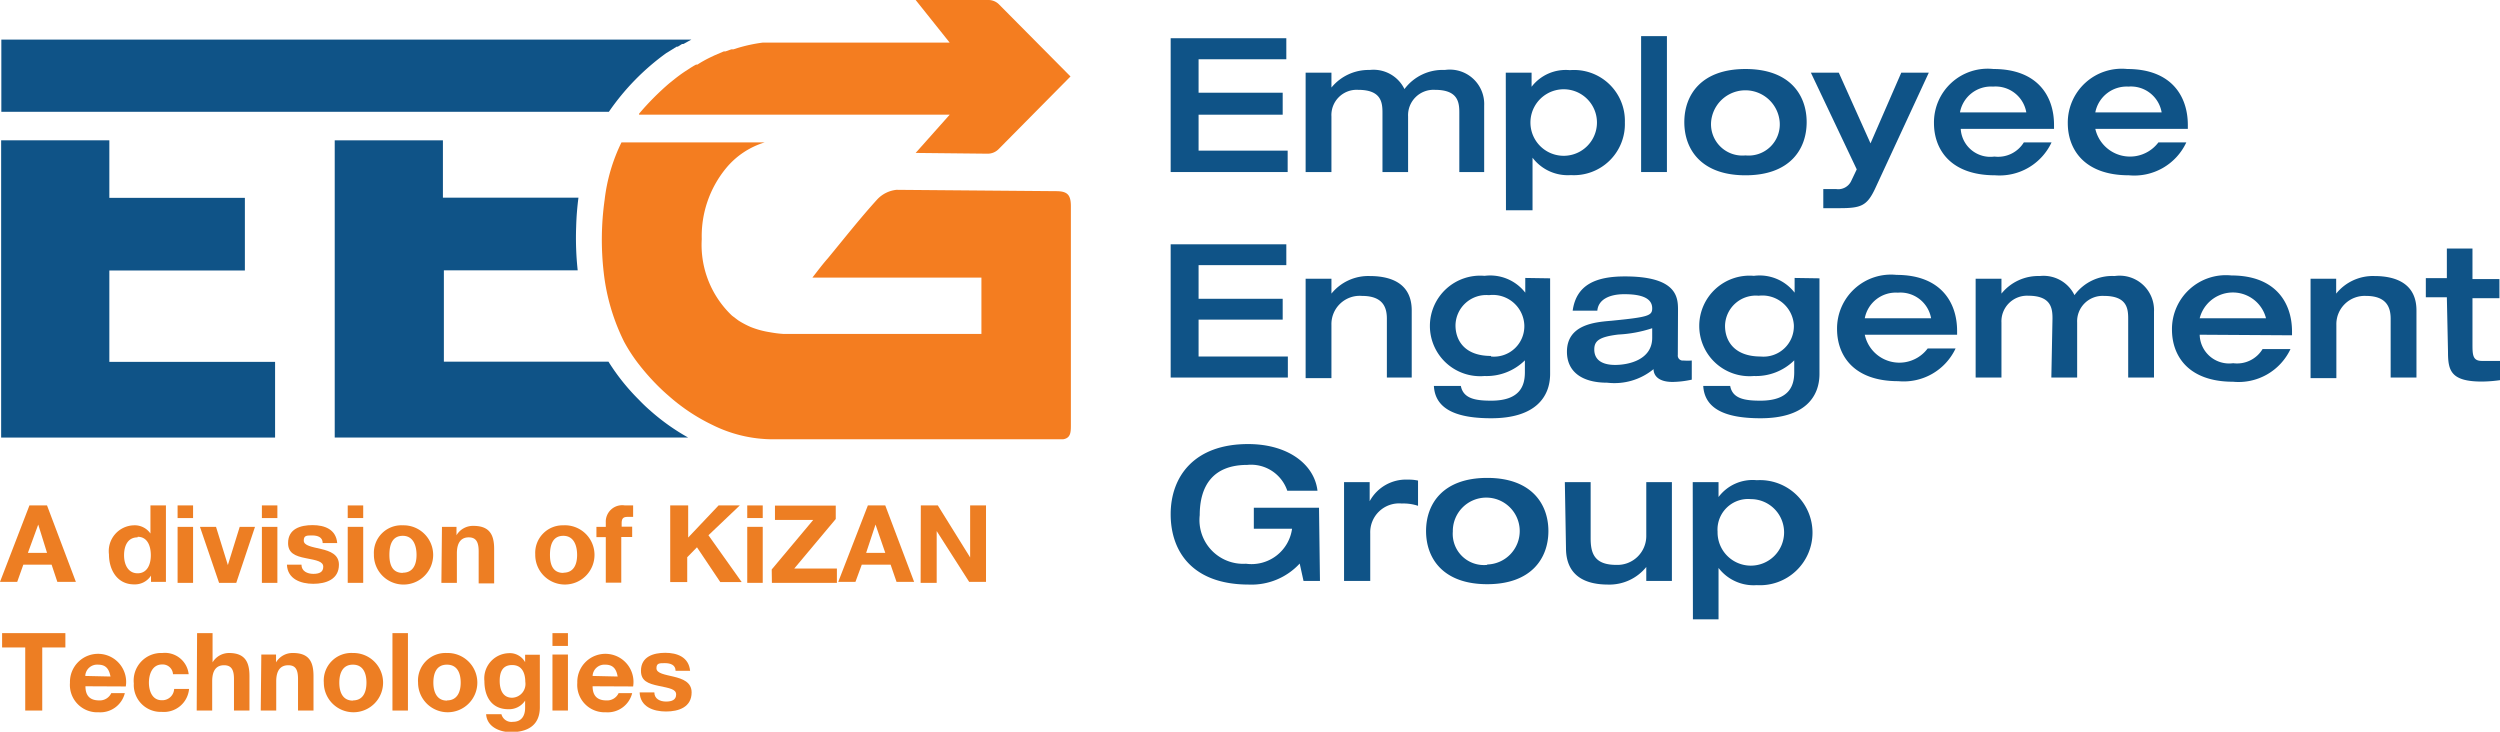 <svg xmlns="http://www.w3.org/2000/svg" viewBox="0 0 130.78 38.28"><g id="Layer_2" data-name="Layer 2"><g id="Layer_1-2" data-name="Layer 1"><g id="Layer_1-2-2" data-name="Layer 1-2"><g id="Logo_2" data-name="Logo 2"><path d="M61.24,2h6.05V3.1H62.7V4.85h4.4V6H62.7V7.88h4.66V9H61.24Z" style="fill:#0f5387"/><path d="M72.32,5.89c0-.54-.07-1.19-1.27-1.19a1.32,1.32,0,0,0-1.4,1.39V9H68.3V3.8h1.35v.78h0a2.51,2.51,0,0,1,2-.92,1.8,1.8,0,0,1,1.82,1,2.49,2.49,0,0,1,2.11-1,1.8,1.8,0,0,1,2.06,1.87V9H76.34V5.89c0-.54-.07-1.19-1.27-1.19a1.33,1.33,0,0,0-1.41,1.39V9H72.32Z" style="fill:#0f5387"/><path d="M78.77,3.8h1.35v.74h0a2.25,2.25,0,0,1,2-.87A2.66,2.66,0,0,1,85,6.41a2.67,2.67,0,0,1-2.83,2.75,2.31,2.31,0,0,1-2-.91h0V11H78.78Zm1.29,2.61a1.74,1.74,0,0,0,3.48,0,1.74,1.74,0,0,0-3.48,0Z" style="fill:#0f5387"/><path d="M85.85,1.89H87.2V9H85.85Z" style="fill:#0f5387"/><path d="M91.31,3.61c2.31,0,3.2,1.35,3.2,2.78s-.89,2.78-3.2,2.78-3.2-1.35-3.2-2.78S89,3.61,91.31,3.61Zm0,4.52A1.63,1.63,0,0,0,93.1,6.39a1.8,1.8,0,0,0-3.59,0,1.64,1.64,0,0,0,1.8,1.74Z" style="fill:#0f5387"/><path d="M94.73,3.8h1.46l1.66,3.7,1.61-3.7h1.44L98.08,9.89c-.42.88-.73,1-1.86,1l-.84,0v-1l.67,0a.75.75,0,0,0,.78-.4l.3-.63Z" style="fill:#0f5387"/><path d="M102.57,6.74a1.55,1.55,0,0,0,1.76,1.45,1.58,1.58,0,0,0,1.54-.74h1.45a3,3,0,0,1-2.95,1.72c-2.34,0-3.2-1.36-3.2-2.73a2.81,2.81,0,0,1,3.11-2.83c2.3,0,3.17,1.41,3.17,2.92v.21ZM106,5.88a1.63,1.63,0,0,0-1.74-1.35,1.65,1.65,0,0,0-1.73,1.35Z" style="fill:#0f5387"/><path d="M109.61,6.74a1.86,1.86,0,0,0,3.3.71h1.46a3,3,0,0,1-3,1.72c-2.34,0-3.2-1.36-3.2-2.73a2.82,2.82,0,0,1,3.11-2.83c2.3,0,3.17,1.41,3.17,2.93v.2Zm3.47-.86a1.63,1.63,0,0,0-1.74-1.35,1.67,1.67,0,0,0-1.73,1.35Z" style="fill:#0f5387"/><path d="M61.24,12.78h6.05v1.09H62.7v1.76h4.4v1.09H62.7v1.93h4.67v1.1H61.24Z" style="fill:#0f5387"/><path d="M68.3,14.58h1.35v.78h0a2.48,2.48,0,0,1,2-.92c1.13,0,2.2.39,2.2,1.8v3.51H72.55V16.67c0-.56-.18-1.19-1.3-1.19A1.48,1.48,0,0,0,69.65,17v2.78H68.3Z" style="fill:#0f5387"/><path d="M81.09,14.56v5c0,1.22-.79,2.32-3.08,2.32-1.6,0-2.93-.36-3-1.69h1.41c.13.67.78.77,1.59.77,1.54,0,1.76-.82,1.76-1.49v-.62h0a2.85,2.85,0,0,1-2.11.82,2.63,2.63,0,1,1,0-5.24,2.32,2.32,0,0,1,2.13.88h0v-.77ZM78,18.65A1.59,1.59,0,0,0,79.74,17a1.65,1.65,0,0,0-1.85-1.56,1.61,1.61,0,0,0-1.75,1.58c0,.76.45,1.6,1.86,1.6Z" style="fill:#0f5387"/><path d="M87.77,18.57a.26.26,0,0,0,.22.29h.08a3.11,3.11,0,0,0,.43,0v1a5,5,0,0,1-1,.12c-.88,0-1-.46-1-.67a3.22,3.22,0,0,1-2.42.71c-1.36,0-2.11-.6-2.11-1.62,0-1.42,1.46-1.55,2.32-1.62,1.92-.19,2.14-.26,2.14-.65,0-.59-.68-.74-1.46-.74s-1.36.28-1.41.86H82.27c.19-1.36,1.22-1.79,2.73-1.79,2.7,0,2.78,1.07,2.78,1.74Zm-1.34-1.4a6.7,6.7,0,0,1-1.77.33c-1,.12-1.26.33-1.26.78,0,.68.62.81,1.09.81.73,0,1.94-.28,1.94-1.42Z" style="fill:#0f5387"/><path d="M95.18,14.56v5c0,1.22-.79,2.32-3.08,2.32-1.6,0-2.92-.36-3-1.69h1.41c.12.67.77.77,1.58.77,1.55,0,1.77-.82,1.77-1.49v-.62h0a2.85,2.85,0,0,1-2.11.82,2.63,2.63,0,1,1,0-5.24,2.31,2.31,0,0,1,2.13.88h0v-.77ZM92.1,18.65A1.59,1.59,0,0,0,93.84,17,1.65,1.65,0,0,0,92,15.47a1.61,1.61,0,0,0-1.76,1.58c0,.76.46,1.6,1.87,1.6Z" style="fill:#0f5387"/><path d="M97.55,17.51a1.85,1.85,0,0,0,3.29.72h1.46a3,3,0,0,1-3,1.71c-2.34,0-3.2-1.35-3.2-2.73a2.82,2.82,0,0,1,3.11-2.83c2.3,0,3.17,1.42,3.17,2.93v.2Zm3.47-.86a1.63,1.63,0,0,0-1.74-1.34,1.65,1.65,0,0,0-1.73,1.34Z" style="fill:#0f5387"/><path d="M107.37,16.66c0-.53-.07-1.19-1.27-1.19a1.34,1.34,0,0,0-1.4,1.4v2.88h-1.35V14.58h1.35v.78h0a2.47,2.47,0,0,1,2-.92,1.8,1.8,0,0,1,1.82,1,2.44,2.44,0,0,1,2.1-1,1.8,1.8,0,0,1,2.06,1.87v3.44h-1.35V16.67c0-.54-.07-1.19-1.27-1.19a1.33,1.33,0,0,0-1.4,1.39v2.88h-1.35Z" style="fill:#0f5387"/><path d="M115.07,17.51A1.54,1.54,0,0,0,116.82,19a1.56,1.56,0,0,0,1.54-.74h1.46a3,3,0,0,1-3,1.71c-2.34,0-3.2-1.35-3.2-2.73a2.82,2.82,0,0,1,3.11-2.83c2.3,0,3.17,1.42,3.17,2.93v.2Zm3.47-.86a1.79,1.79,0,0,0-3.47,0Z" style="fill:#0f5387"/><path d="M120.87,14.58h1.34v.78h0a2.47,2.47,0,0,1,2-.92c1.12,0,2.2.39,2.2,1.8v3.51h-1.35V16.67c0-.56-.19-1.19-1.29-1.19A1.48,1.48,0,0,0,122.22,17v2.78h-1.35Z" style="fill:#0f5387"/><path d="M128,15.55H126.9v-1H128V13h1.34v1.6h1.41v1h-1.41v2.36c0,.59,0,.92.49.92l1,0v1a7.15,7.15,0,0,1-1,.08c-1.64,0-1.77-.59-1.77-1.56Z" style="fill:#0f5387"/><path d="M69.05,30.39h-.86l-.2-.91a3.43,3.43,0,0,1-2.66,1.1c-2.94,0-4.09-1.72-4.09-3.68s1.22-3.67,4.05-3.67c2.1,0,3.47,1.07,3.63,2.44H67.34a2,2,0,0,0-2.09-1.35c-1.8,0-2.49,1.1-2.49,2.63a2.29,2.29,0,0,0,2.42,2.54,2.14,2.14,0,0,0,2.41-1.83h-2v-1.1H69Z" style="fill:#0f5387"/><path d="M70.31,25.22h1.34v1h0a2.16,2.16,0,0,1,2-1.13,2.32,2.32,0,0,1,.53.05v1.32a2.43,2.43,0,0,0-.85-.12,1.51,1.51,0,0,0-1.65,1.56v2.49H70.31Z" style="fill:#0f5387"/><path d="M77.8,25c2.31,0,3.2,1.36,3.2,2.78s-.89,2.78-3.2,2.78-3.2-1.35-3.2-2.78S75.49,25,77.8,25Zm0,4.53A1.75,1.75,0,1,0,76,27.8a1.63,1.63,0,0,0,1.8,1.75Z" style="fill:#0f5387"/><path d="M81.86,25.22h1.35v2.94c0,.78.19,1.39,1.34,1.39a1.51,1.51,0,0,0,1.57-1.49V25.22h1.34v5.17H86.12v-.73h0a2.48,2.48,0,0,1-2,.92c-1.12,0-2.2-.4-2.2-1.91Z" style="fill:#0f5387"/><path d="M88.55,25.22H89.9V26h0a2.23,2.23,0,0,1,2-.88,2.75,2.75,0,1,1,0,5.49,2.31,2.31,0,0,1-2-.9h0v2.69H88.56Zm1.3,2.6a1.74,1.74,0,1,0,1.74-1.71,1.6,1.6,0,0,0-1.74,1.71Z" style="fill:#0f5387"/><path d="M1.54,26.44h.92l1.51,4H3l-.3-.9H1.22l-.32.9H0Zm-.08,2.48h1L2,27.44H2Z" style="fill:#ed7e23"/><path d="M7.9,30.11h0a1,1,0,0,1-.89.46c-.88,0-1.31-.76-1.31-1.57A1.35,1.35,0,0,1,7,27.48a1,1,0,0,1,.87.43h0V26.44h.81v4H7.9Zm-.7-2c-.53,0-.71.46-.71.94s.21.94.71.94.69-.46.69-.94S7.72,28.08,7.2,28.08Z" style="fill:#ed7e23"/><path d="M10.1,27.1H9.29v-.66h.81Zm-.81.46h.81v2.93H9.29Z" style="fill:#ed7e23"/><path d="M12.36,30.49h-.9l-1-2.93h.84l.62,2h0l.62-2h.8Z" style="fill:#ed7e23"/><path d="M14.51,27.1H13.7v-.66h.81Zm-.81.46h.81v2.93H13.7Z" style="fill:#ed7e23"/><path d="M15.77,29.54c0,.34.31.48.62.48s.52-.09.52-.37-.34-.34-.91-.45-.93-.27-.93-.79c0-.75.65-.94,1.28-.94s1.23.22,1.29.94h-.76c0-.31-.26-.4-.55-.4s-.44,0-.44.27.45.33.91.44.93.28.93.82c0,.77-.68,1-1.34,1s-1.35-.25-1.38-1Z" style="fill:#ed7e23"/><path d="M19,27.1h-.81v-.66H19Zm-.81.46H19v2.93h-.81Z" style="fill:#ed7e23"/><path d="M21.07,27.48A1.55,1.55,0,1,1,19.56,29,1.44,1.44,0,0,1,21.07,27.48Zm0,2.48c.56,0,.72-.46.72-.93s-.16-1-.72-1-.7.48-.7,1,.16.94.7.94Z" style="fill:#ed7e23"/><path d="M23.12,27.56h.76V28h0a1,1,0,0,1,.89-.49c.86,0,1.08.49,1.08,1.21v1.8h-.81V28.84c0-.49-.14-.73-.52-.73s-.62.25-.62.84v1.54h-.81Z" style="fill:#ed7e23"/><path d="M29.47,27.48A1.55,1.55,0,1,1,28,29,1.44,1.44,0,0,1,29.47,27.48Zm0,2.48c.56,0,.72-.46.72-.93s-.16-1-.72-1-.7.48-.7,1,.16.94.7.94Z" style="fill:#ed7e23"/><path d="M31.69,28.1H31.2v-.54h.49v-.23a.86.86,0,0,1,1-.89l.43,0v.6h-.3c-.22,0-.3.09-.3.33v.18h.55v.54H32.5v2.39h-.81Z" style="fill:#ed7e23"/><path d="M35.06,26.44H36v1.68l1.59-1.68h1.11L37.06,28l1.74,2.45H37.68l-1.22-1.82-.51.52v1.3h-.89Z" style="fill:#ed7e23"/><path d="M39.9,27.1h-.81v-.66h.81Zm-.81.46h.81v2.93h-.81Z" style="fill:#ed7e23"/><path d="M40.37,29.79l2.17-2.59h-2v-.75h3.18v.7l-2.17,2.59h2.23v.75h-3.4Z" style="fill:#ed7e23"/><path d="M45.4,26.44h.91l1.51,4H46.9l-.31-.9H45.08l-.33.9h-.9Zm-.09,2.48h1l-.51-1.48h0Z" style="fill:#ed7e23"/><path d="M48.17,26.44h.89l1.69,2.72h0V26.44h.83v4H50.7L49,27.78h0v2.71h-.84Z" style="fill:#ed7e23"/><path d="M1.32,33.87H.11v-.75H3.42v.75H2.21v3.3H1.32Z" style="fill:#ed7e23"/><path d="M4.47,35.9c0,.52.26.74.72.74a.66.66,0,0,0,.63-.38h.71a1.32,1.32,0,0,1-1.37,1,1.43,1.43,0,0,1-1.5-1.54,1.47,1.47,0,1,1,2.92.19Zm1.31-.51c-.08-.41-.25-.62-.65-.62a.62.62,0,0,0-.67.59v0Z" style="fill:#ed7e23"/><path d="M9.05,35.27a.54.54,0,0,0-.57-.51h0c-.52,0-.69.52-.69.95s.17.92.67.92a.62.62,0,0,0,.65-.59h.78a1.32,1.32,0,0,1-1.42,1.2A1.41,1.41,0,0,1,7,35.75a1.44,1.44,0,0,1,1.49-1.59,1.25,1.25,0,0,1,1.38,1.11Z" style="fill:#ed7e23"/><path d="M10.31,33.12h.81v1.53h0a1,1,0,0,1,.86-.49c.85,0,1.07.49,1.07,1.21v1.8h-.81V35.52c0-.49-.14-.72-.52-.72s-.62.24-.62.84v1.53h-.81Z" style="fill:#ed7e23"/><path d="M13.67,34.24h.77v.41h0a1,1,0,0,1,.89-.49c.86,0,1.07.49,1.07,1.21v1.8h-.81V35.52c0-.49-.13-.72-.51-.72s-.63.24-.63.84v1.53h-.81Z" style="fill:#ed7e23"/><path d="M18.46,34.16a1.55,1.55,0,1,1-1.52,1.55A1.44,1.44,0,0,1,18.46,34.16Zm0,2.48c.55,0,.71-.46.71-.93s-.16-.94-.71-.94-.71.47-.71.94.16.94.71.94Z" style="fill:#ed7e23"/><path d="M20.53,33.12h.81v4.05h-.81Z" style="fill:#ed7e23"/><path d="M23.38,34.16a1.55,1.55,0,1,1-1.51,1.55A1.44,1.44,0,0,1,23.38,34.16Zm0,2.48c.55,0,.72-.46.72-.93s-.16-.94-.72-.94-.71.47-.71.94.17.94.71.94Z" style="fill:#ed7e23"/><path d="M28.24,37c0,.49-.17,1.3-1.52,1.3-.58,0-1.25-.28-1.29-.94h.8a.54.54,0,0,0,.6.4c.44,0,.64-.3.64-.73v-.38h0a1,1,0,0,1-.88.45c-.88,0-1.25-.67-1.25-1.47a1.32,1.32,0,0,1,1.26-1.46.91.91,0,0,1,.87.47h0v-.39h.77Zm-.76-1.31c0-.48-.17-.9-.69-.9s-.65.39-.65.83.15.88.65.88A.72.72,0,0,0,27.48,35.67Z" style="fill:#ed7e23"/><path d="M29.71,33.79H28.9v-.67h.81Zm-.81.45h.81v2.93H28.9Z" style="fill:#ed7e23"/><path d="M31,35.9c0,.52.27.74.72.74a.66.66,0,0,0,.64-.38h.71a1.32,1.32,0,0,1-1.38,1,1.43,1.43,0,0,1-1.49-1.54,1.47,1.47,0,1,1,2.92.19Zm1.31-.51c-.07-.41-.25-.62-.65-.62a.62.62,0,0,0-.66.59v0Z" style="fill:#ed7e23"/><path d="M34.23,36.22c0,.34.3.48.61.48s.53-.09.53-.37-.34-.33-.91-.45-.93-.26-.93-.79c0-.74.65-.94,1.27-.94s1.23.22,1.3.94h-.76c0-.31-.27-.4-.56-.4s-.44,0-.44.27.46.33.91.44.93.28.93.82c0,.77-.67,1-1.34,1s-1.35-.25-1.38-1Z" style="fill:#ed7e23"/></g><polygon points="14.39 18.93 14.39 22.89 0.06 22.89 0.06 7.34 5.72 7.34 5.72 10.35 12.81 10.35 12.81 14.15 5.72 14.15 5.72 18.93 14.39 18.93" style="fill:#0f5387"/><path d="M36.17,2.07l-.42.23,0,0-.07,0h0l-.22.14-.06,0-.55.34v0a12.54,12.54,0,0,0-3,3.07H.07V2.07Z" style="fill:#0f5387"/><path d="M36,22.89H17.51V7.34h5.66v3h7.09a14.85,14.85,0,0,0-.12,1.52,15.8,15.8,0,0,0,.08,2.28h-7v4.78h8.61a11.15,11.15,0,0,0,1.6,2c.19.2.4.4.62.59A11.26,11.26,0,0,0,36,22.89Z" style="fill:#0f5387"/><path d="M46.9,9.93a1.61,1.61,0,0,0-1,.49h0c-.91,1-1.74,2.06-2.6,3.1-.24.27-.46.56-.8,1h8.84v2.95H41a5.9,5.9,0,0,1-.72-.09,4.65,4.65,0,0,1-1-.27h0a4.71,4.71,0,0,1-.63-.33l-.07-.05-.29-.22a5.1,5.1,0,0,1-1.58-4,5.6,5.6,0,0,1,1.27-3.71A4.21,4.21,0,0,1,40,7.45l.16,0,.1,0,.11,0H32.51a9.21,9.21,0,0,0-.88,3,15,15,0,0,0-.05,3.79,10.82,10.82,0,0,0,1.07,3.64,8.55,8.55,0,0,0,.74,1.14,12,12,0,0,0,1,1.14c.18.18.37.36.57.53a9.9,9.9,0,0,0,2.31,1.54,7.12,7.12,0,0,0,3.11.75H55.61c.38-.06.41-.33.41-.71v-.26c0-3.74,0-7.48,0-11.22,0-.61-.19-.79-.78-.79Z" style="fill:#f47d20"/><path d="M56,4l-3.76,3.8a.8.8,0,0,1-.57.24L47.9,8l1.78-2H33.43l0-.05a14.13,14.13,0,0,1,1.59-1.6h0l.2-.16c.2-.16.41-.32.64-.47l.26-.17h0l.18-.11.11-.06.07,0,0,0A6.49,6.49,0,0,1,37.16,3l.21-.1.49-.21.09,0h0l.31-.11.11,0,.22-.07a8.13,8.13,0,0,1,1.3-.28l.43,0,.27,0h1.27l2.69,0h5.13L47.9,0h3.8a.78.78,0,0,1,.57.24Z" style="fill:#f47d20"/></g></g></g></svg>